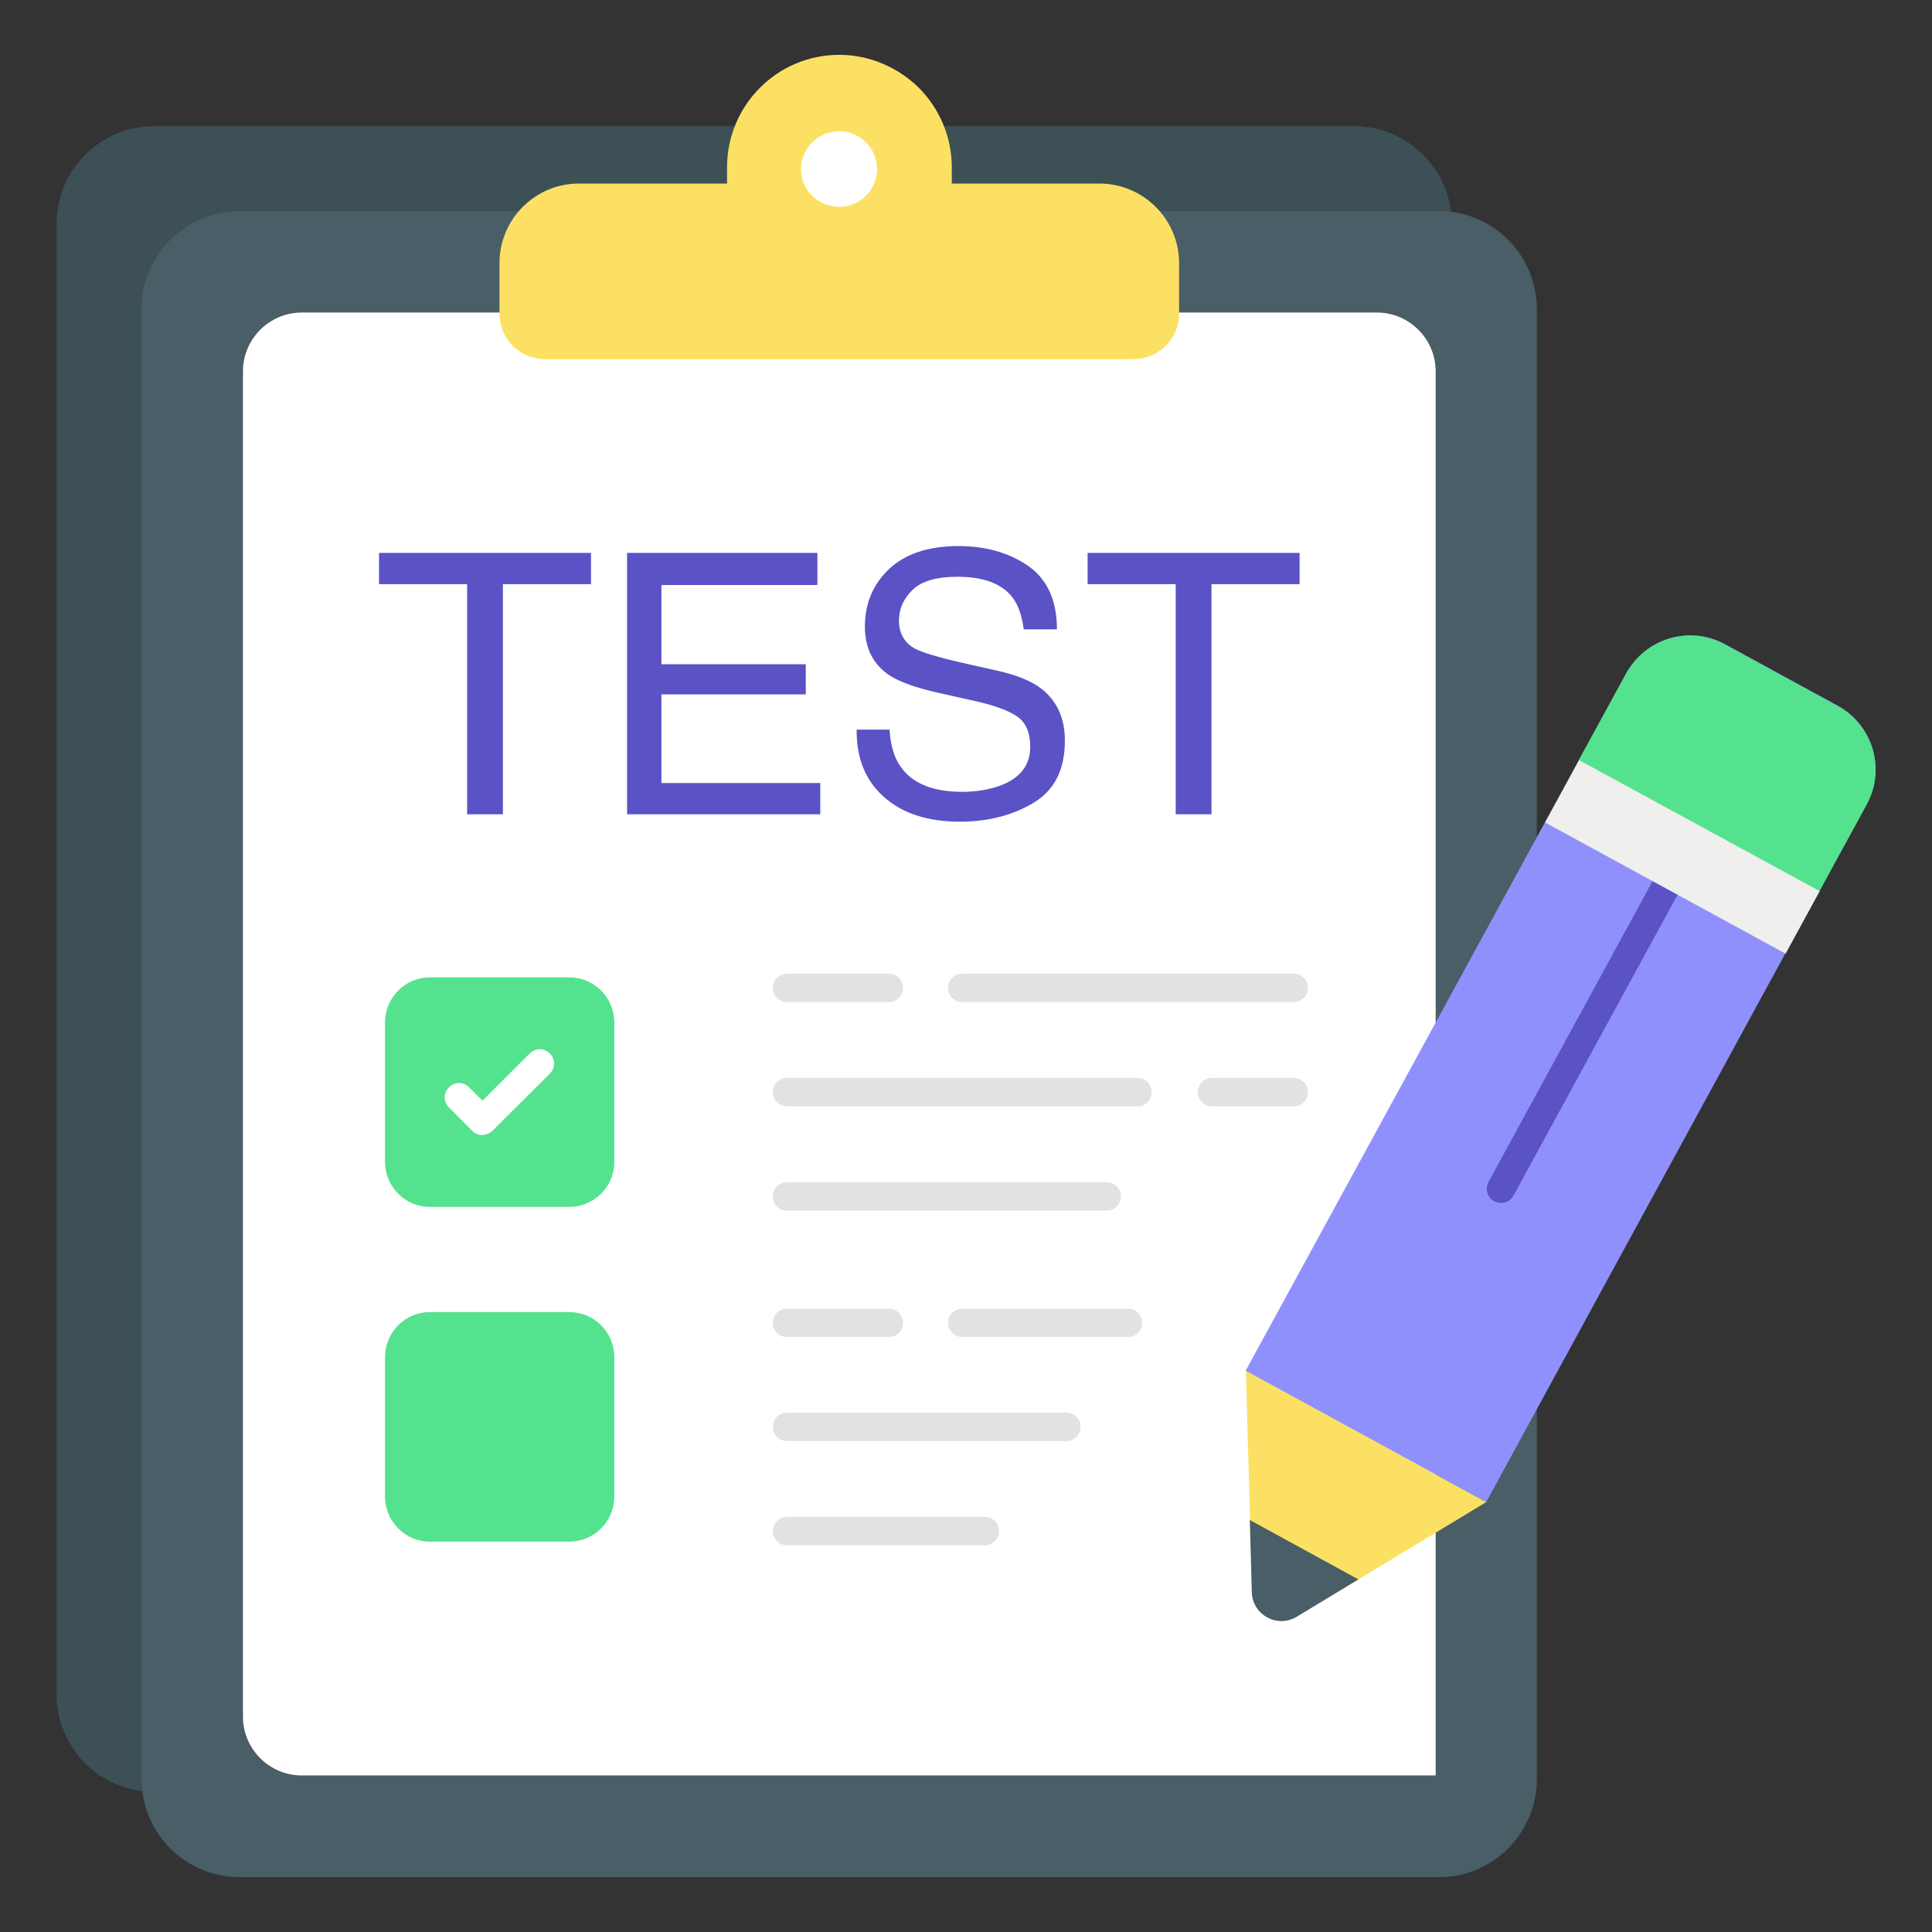<svg width="60" height="60" viewBox="0 0 60 60" fill="none" xmlns="http://www.w3.org/2000/svg">
<rect x="0" y="0" width="60" height="60" fill="#333333" stroke="none"/>
<path d="M45.088 6.953V52.615C45.088 54.291 43.721 55.65 42.044 55.65H4.791C3.115 55.65 1.756 54.291 1.756 52.615V6.953C1.756 5.276 3.115 3.918 4.791 3.918H42.044C43.721 3.918 45.088 5.276 45.088 6.953Z" fill="#3C5056"/>
<path d="M47.727 9.6V55.253C47.727 56.929 46.368 58.297 44.692 58.297H7.439C5.762 58.297 4.395 56.929 4.395 55.253V9.6C4.395 7.924 5.762 6.556 7.439 6.556H44.692C46.368 6.556 47.727 7.924 47.727 9.6Z" fill="#495E66"/>
<path d="M44.586 11.532V47.003V55.138H9.371C8.366 55.138 7.545 54.318 7.545 53.312V11.532C7.545 10.527 8.366 9.706 9.371 9.706H42.76C43.766 9.706 44.586 10.527 44.586 11.532Z" fill="white"/>
<path d="M36.618 8.171V9.741C36.618 10.518 35.982 11.153 35.197 11.153H16.924C16.138 11.153 15.512 10.518 15.512 9.741V8.171C15.512 6.812 16.615 5.7 17.974 5.7H22.579V5.197C22.579 3.274 24.132 1.703 26.065 1.703C27.026 1.703 27.909 2.109 28.535 2.726C29.162 3.353 29.559 4.235 29.559 5.197V5.7H34.147C35.506 5.7 36.618 6.812 36.618 8.171Z" fill="#FBE063"/>
<path d="M26.064 4.076C26.717 4.076 27.238 4.606 27.238 5.25C27.238 5.903 26.708 6.424 26.064 6.424C25.402 6.424 24.873 5.894 24.873 5.25C24.882 4.606 25.402 4.076 26.064 4.076Z" fill="white"/>
<path d="M57.97 24.979L46.155 46.65L38.682 42.574L50.505 20.912C51.105 19.818 52.473 19.412 53.567 20.003L57.079 21.918C58.164 22.518 58.57 23.894 57.97 24.979Z" fill="#8F90FB"/>
<path d="M46.156 46.65L40.271 50.206C39.671 50.568 38.912 50.153 38.886 49.447L38.691 42.574L46.156 46.65Z" fill="#FBE063"/>
<path d="M38.815 47.206L38.876 49.456C38.903 50.153 39.661 50.568 40.261 50.215L42.185 49.05L38.815 47.206Z" fill="#495E66"/>
<path d="M46.615 37.359C46.544 37.359 46.473 37.341 46.403 37.306C46.191 37.191 46.112 36.918 46.226 36.706L51.318 27.371C51.432 27.159 51.706 27.079 51.918 27.194C52.129 27.309 52.209 27.582 52.094 27.794L47.003 37.129C46.923 37.279 46.773 37.359 46.615 37.359Z" fill="#5B52C5"/>
<path d="M19.078 31.756V36.079C19.078 36.856 18.451 37.482 17.675 37.482H13.351C12.584 37.482 11.957 36.856 11.957 36.079V31.756C11.957 30.979 12.584 30.353 13.351 30.353H17.675C18.451 30.353 19.078 30.979 19.078 31.756Z" fill="#54E28E"/>
<path d="M40.175 31.121H29.887C29.639 31.121 29.445 30.927 29.445 30.679C29.445 30.432 29.639 30.238 29.887 30.238H40.175C40.422 30.238 40.616 30.432 40.616 30.679C40.616 30.927 40.422 31.121 40.175 31.121Z" fill="#E2E2E0"/>
<path d="M27.602 31.121H24.443C24.196 31.121 24.002 30.927 24.002 30.679C24.002 30.432 24.196 30.238 24.443 30.238H27.602C27.849 30.238 28.043 30.432 28.043 30.679C28.043 30.927 27.849 31.121 27.602 31.121Z" fill="#E2E2E0"/>
<path d="M40.175 34.359H37.642C37.395 34.359 37.201 34.165 37.201 33.918C37.201 33.671 37.395 33.476 37.642 33.476H40.175C40.422 33.476 40.616 33.671 40.616 33.918C40.616 34.165 40.422 34.359 40.175 34.359Z" fill="#E2E2E0"/>
<path d="M35.322 34.359H24.443C24.196 34.359 24.002 34.165 24.002 33.918C24.002 33.671 24.196 33.476 24.443 33.476H35.322C35.57 33.476 35.764 33.671 35.764 33.918C35.764 34.165 35.57 34.359 35.322 34.359Z" fill="#E2E2E0"/>
<path d="M34.37 37.597H24.443C24.196 37.597 24.002 37.403 24.002 37.156C24.002 36.909 24.196 36.715 24.443 36.715H34.37C34.617 36.715 34.811 36.909 34.811 37.156C34.811 37.403 34.617 37.597 34.37 37.597Z" fill="#E2E2E0"/>
<path d="M19.078 42.15V46.474C19.078 47.25 18.451 47.877 17.675 47.877H13.351C12.584 47.877 11.957 47.25 11.957 46.474V42.15C11.957 41.373 12.584 40.747 13.351 40.747H17.675C18.451 40.747 19.078 41.373 19.078 42.15Z" fill="#54E28E"/>
<path d="M35.031 41.523H29.887C29.639 41.523 29.445 41.329 29.445 41.082C29.445 40.835 29.639 40.641 29.887 40.641H35.031C35.278 40.641 35.472 40.835 35.472 41.082C35.472 41.329 35.269 41.523 35.031 41.523Z" fill="#E2E2E0"/>
<path d="M27.602 41.523H24.443C24.196 41.523 24.002 41.329 24.002 41.082C24.002 40.835 24.196 40.641 24.443 40.641H27.602C27.849 40.641 28.043 40.835 28.043 41.082C28.043 41.329 27.849 41.523 27.602 41.523Z" fill="#E2E2E0"/>
<path d="M33.117 44.753H24.443C24.196 44.753 24.002 44.559 24.002 44.312C24.002 44.065 24.196 43.871 24.443 43.871H33.117C33.364 43.871 33.558 44.065 33.558 44.312C33.558 44.559 33.364 44.753 33.117 44.753Z" fill="#E2E2E0"/>
<path d="M30.584 47.991H24.443C24.196 47.991 24.002 47.797 24.002 47.55C24.002 47.303 24.196 47.109 24.443 47.109H30.584C30.831 47.109 31.026 47.303 31.026 47.55C31.026 47.797 30.823 47.991 30.584 47.991Z" fill="#E2E2E0"/>
<path d="M14.975 35.25C14.861 35.25 14.746 35.206 14.666 35.118L13.943 34.394C13.766 34.218 13.766 33.944 13.943 33.768C14.119 33.591 14.393 33.591 14.569 33.768L14.984 34.182L16.449 32.718C16.625 32.541 16.899 32.541 17.075 32.718C17.252 32.894 17.252 33.168 17.075 33.344L15.293 35.118C15.205 35.197 15.09 35.25 14.975 35.25Z" fill="white"/>
<path d="M18.354 17.171V18.141H15.618V25.288H14.507V18.141H11.771V17.171H18.354Z" fill="#5B52C5"/>
<path d="M19.465 17.171H25.385V18.168H20.541V20.629H25.024V21.565H20.541V24.318H25.474V25.288H19.474V17.171H19.465Z" fill="#5B52C5"/>
<path d="M27.627 22.668C27.654 23.126 27.76 23.506 27.954 23.788C28.316 24.326 28.96 24.591 29.886 24.591C30.301 24.591 30.671 24.529 31.015 24.415C31.668 24.185 31.995 23.779 31.995 23.188C31.995 22.747 31.854 22.429 31.58 22.244C31.298 22.059 30.866 21.9 30.265 21.768L29.163 21.521C28.448 21.362 27.936 21.176 27.636 20.982C27.124 20.647 26.86 20.135 26.86 19.465C26.86 18.732 27.116 18.141 27.618 17.665C28.121 17.197 28.836 16.959 29.762 16.959C30.61 16.959 31.333 17.162 31.933 17.576C32.524 17.991 32.824 18.644 32.824 19.544H31.792C31.739 19.112 31.616 18.776 31.439 18.547C31.104 18.123 30.539 17.912 29.736 17.912C29.092 17.912 28.624 18.044 28.342 18.318C28.06 18.591 27.918 18.909 27.918 19.271C27.918 19.668 28.086 19.959 28.413 20.144C28.633 20.259 29.118 20.409 29.886 20.585L31.024 20.841C31.571 20.965 31.995 21.141 32.295 21.353C32.807 21.732 33.071 22.279 33.071 23.003C33.071 23.903 32.745 24.547 32.092 24.935C31.439 25.323 30.68 25.518 29.816 25.518C28.81 25.518 28.015 25.262 27.442 24.741C26.868 24.229 26.595 23.532 26.604 22.659H27.627V22.668Z" fill="#5B52C5"/>
<path d="M40.36 17.171V18.141H37.624V25.288H36.513V18.141H33.777V17.171H40.36Z" fill="#5B52C5"/>
<path d="M47.984 25.543L49.049 23.591L56.518 27.665L55.453 29.617L47.984 25.543Z" fill="#EFEFED"/>
<path d="M56.507 27.671L57.971 24.988C58.571 23.894 58.166 22.518 57.071 21.927L53.56 20.012C52.466 19.412 51.098 19.826 50.498 20.921L49.033 23.603L56.507 27.671Z" fill="#54E28E"/>
</svg>

